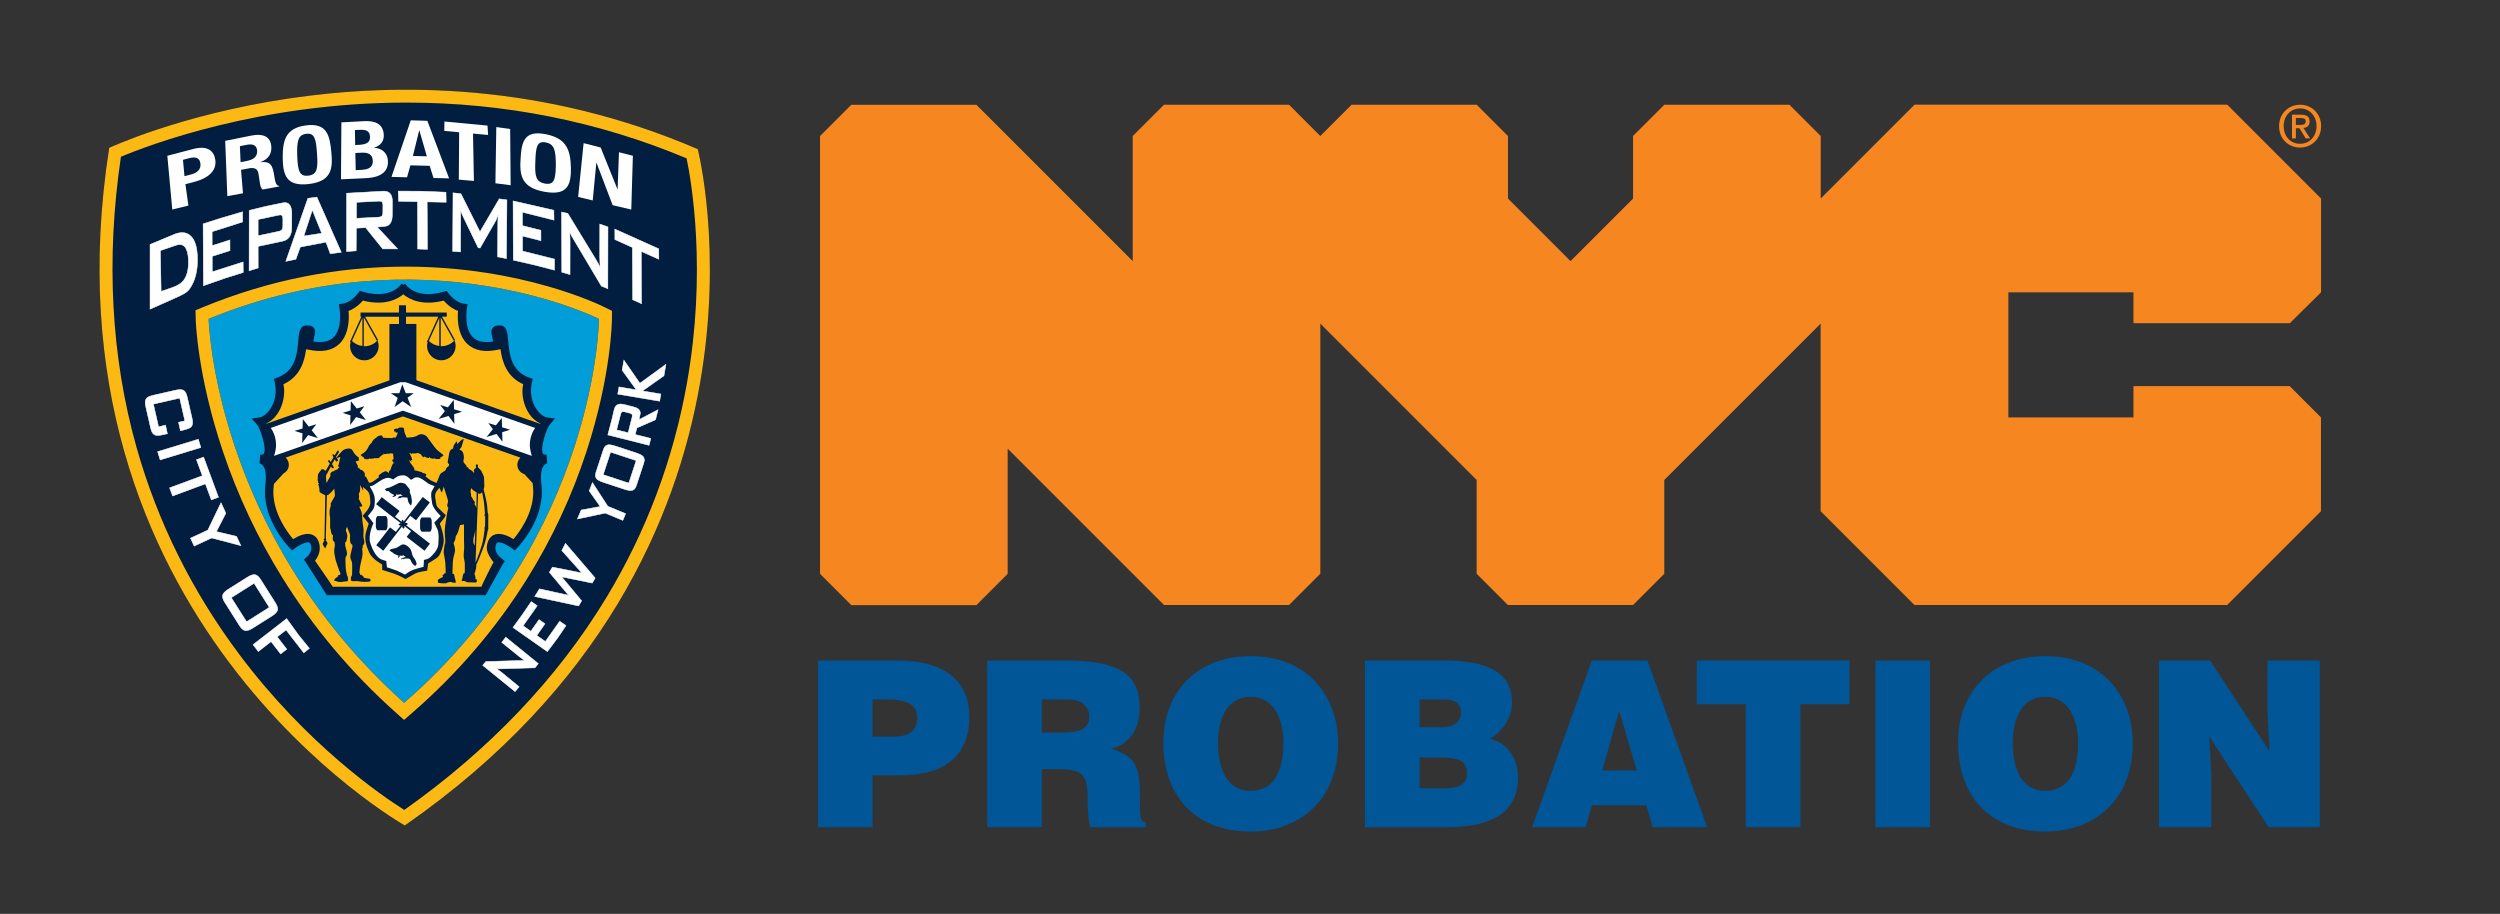<?xml version="1.0" encoding="utf-8"?>
<!-- Generator: Adobe Illustrator 28.0.0, SVG Export Plug-In . SVG Version: 6.00 Build 0)  -->
<svg version="1.1" id="Layer_1" xmlns="http://www.w3.org/2000/svg" xmlns:xlink="http://www.w3.org/1999/xlink" x="0px" y="0px"
	 viewBox="0 0 502 183.5" style="enable-background:new 0 0 502 183.5;" xml:space="preserve">
<rect x="0" y="0" width="502" height="183.5" fill="#333333" stroke="none"/>
<style type="text/css">
	.st0{fill:#011E41;}
	.st1{fill:#FDB913;}
	.st2{fill:#009DD9;}
	.st3{fill:#FFFFFF;}
	.st4{fill:#FFFFFF;stroke:#FFFFFF;stroke-width:0.102;stroke-miterlimit:10;}
	.st5{fill:#F68720;}
	.st6{fill:#005697;}
</style>
<g>
	<g>
		<path class="st0" d="M81.28,165.75c0,0-74.12-41.72-59.35-136.06c0,0,56.24-26.43,118.18,0.26
			C140.11,29.95,160.84,110.55,81.28,165.75z"/>
		<path class="st1" d="M140.11,29.95C78.17,3.25,21.93,29.69,21.93,29.69C7.16,124.02,81.28,165.75,81.28,165.75
			C160.84,110.55,140.11,29.95,140.11,29.95z M137.94,76.92c-2.73,15.36-8.18,29.86-16.2,43.1c-9.77,16.14-23.41,30.48-40.56,42.62
			c-4.55-2.87-19.58-13.13-33.17-31.29c-9.46-12.64-16.38-26.59-20.58-41.46c-5.13-18.18-6.19-37.83-3.15-58.41
			c5.4-2.27,27.83-10.88,57.32-10.88c19.65,0,38.57,3.77,56.27,11.2C138.85,36.52,141.95,54.39,137.94,76.92z"/>
	</g>
	<g>
		<path class="st2" d="M81.15,141.13c-38.23-34.21-39.26-77.1-39.26-77.1c43.28-17.75,78.39,0,78.39,0S120.02,107.31,81.15,141.13z"
			/>
		<path class="st1" d="M121.45,61.71c-0.66-0.33-16.43-8.17-40-8.17c-13.83,0-27.47,2.72-40.54,8.08l-1.65,0.68l0.04,1.78
			c0.01,0.45,0.33,11.29,5.43,26.48c2.99,8.9,7.01,17.46,11.96,25.44c6.18,9.98,13.83,19.08,22.74,27.04l1.7,1.52l1.73-1.5
			c9.06-7.88,16.8-16.93,23.01-26.9c4.97-7.97,8.97-16.55,11.89-25.48c4.99-15.26,5.11-26.2,5.12-26.66l0.01-1.6L121.45,61.71z
			 M81.15,141.13c-38.23-34.21-39.26-77.1-39.26-77.1c43.28-17.75,78.39,0,78.39,0S120.02,107.31,81.15,141.13z"/>
	</g>
	<polygon class="st1" points="107.64,88.65 109.4,84.67 106.19,82.25 105.23,78.62 105.35,76.93 102.93,74.51 101.12,70.53 
		100.52,68.47 97.62,70.05 94.11,68.35 92.54,64.85 92.54,61.59 89.04,59.54 85.78,60.14 81.92,58.57 81.13,58.11 81.13,57.72 
		80.8,57.92 80.46,57.72 80.46,58.11 79.68,58.57 75.82,60.14 72.55,59.54 69.05,61.59 69.05,64.85 67.48,68.35 63.98,70.05 
		61.08,68.47 60.47,70.53 58.66,74.51 56.25,76.93 56.36,78.62 55.4,82.25 52.2,84.67 53.95,88.65 53.23,92.03 54.92,94.33 
		53.71,97.58 55.52,104.95 58.66,109.18 61.93,107.98 63.49,109.54 62.17,112.32 65.96,118.6 80.8,118.49 96.8,118.6 99.84,112.64 
		98.1,109.54 99.67,107.98 102.93,109.18 106.07,104.95 107.88,97.58 106.67,94.33 108.37,92.03 	"/>
	<path class="st3" d="M108.33,85.66l-27.41-9.68v0l-0.01,0l0,0v0L53.5,85.66c0,0,2.66,2.56,0.64,6.78l26.78-9.4l26.78,9.4
		C105.67,88.22,108.33,85.66,108.33,85.66"/>
	<polygon class="st0" points="81.83,79.86 83.07,78.96 81.48,78.96 80.78,77.18 80.18,78.96 78.49,78.96 79.86,79.9 79.24,81.73 
		80.85,80.57 82.56,81.73 	"/>
	<polygon class="st0" points="71.51,83.75 73.49,84.36 72.24,82.79 73.16,81.56 71.64,82.03 70.45,80.54 70.4,82.41 68.79,82.91 
		70.37,83.4 70.32,85.34 	"/>
	<polygon class="st0" points="61.87,87.37 63.84,87.98 62.59,86.4 63.52,85.18 61.99,85.65 60.81,84.15 60.75,86.03 59.14,86.53 
		60.73,87.02 60.67,88.95 	"/>
	<polygon class="st0" points="91.19,83.16 92.78,82.67 91.17,82.18 91.12,80.3 89.93,81.79 88.4,81.32 89.33,82.55 88.08,84.12 
		90.05,83.52 91.24,85.1 	"/>
	<polygon class="st0" points="100.84,86.78 102.42,86.29 100.81,85.8 100.76,83.92 99.57,85.41 98.05,84.95 98.97,86.17 
		97.72,87.74 99.7,87.13 100.89,88.72 	"/>
	<path class="st0" d="M111.43,84.04l-1.54-0.22c-0.71-0.1-1.54-0.73-2.16-1.65c-1.02-1.49-1.36-3.44-0.93-5.35l0.17-0.74l-0.72-0.26
		c-3.68-1.32-3.98-4.81-4.2-7.36c-0.14-1.56-0.26-3.04-1.57-3.12c-0.5-0.03-1.13,0-1.53,0.48c-0.21,0.25-0.28,0.53-0.28,0.82
		c0,0.33,0.09,0.67,0.18,1.03c0,0,0.08,0.46,0.16,0.91c-1.75,0.26-3.12,0.03-3.99-0.8c-1.93-1.83-1.27-5.79-1.26-5.83l0.14-0.88
		l-0.89-0.12c-0.06-0.01-1.55-0.23-2.97-2.07l-0.35-0.47l-0.57,0.16c-5.7,1.66-7.71-1.47-7.79-1.6l-0.36,0.21l-0.36-0.21
		c-0.08,0.14-2.09,3.26-7.79,1.6l-0.57-0.16l-0.36,0.47c-1.41,1.85-2.9,2.06-2.96,2.07l-0.89,0.12l0.14,0.88
		c0,0.04,0.67,4-1.26,5.83c-0.87,0.83-2.24,1.05-3.99,0.8c0.08-0.45,0.16-0.91,0.16-0.91c0.09-0.36,0.19-0.71,0.19-1.03
		c0-0.29-0.08-0.57-0.28-0.82c-0.4-0.48-1.03-0.51-1.54-0.48c-1.31,0.08-1.44,1.56-1.57,3.12c-0.22,2.55-0.53,6.04-4.2,7.36
		L55,76.08l0.17,0.74c0.43,1.91,0.1,3.86-0.93,5.35c-0.62,0.91-1.45,1.54-2.16,1.65l-1.53,0.22l1.1,1.27
		c0.49,0.57,1.86,4.28,1.39,5.66c-0.08,0.23-0.16,0.25-0.23,0.26l-0.58,0.11l-0.1,1.72c1.04,0.24,1.47,1.81,1.16,4.22
		c-0.88,6.8,4.6,12.47,4.83,12.71l0.53,0.54l0.6-0.46c0.74-0.56,2.13-1.3,2.79-1.14c0.09,0.02,0.19,0.07,0.29,0.28
		c0.65,1.45-0.65,2.59-0.71,2.63l-0.6,0.52l0.45,0.64l4.15,6.52h15.41h0.2h16.29l3.41-6.2l0.45-0.64l-1.01-0.84
		c-0.05-0.04-1.36-1.18-0.71-2.63c0.1-0.22,0.2-0.26,0.29-0.28c0.65-0.17,2.05,0.58,2.79,1.14l0.61,0.46l0.53-0.54
		c0.23-0.24,5.71-5.91,4.83-12.71c-0.31-2.41,0.12-3.99,1.16-4.22l-0.1-1.72l-0.58-0.11c-0.06-0.01-0.15-0.03-0.23-0.26
		c-0.47-1.38,0.9-5.09,1.39-5.66L111.43,84.04z M103.1,108.26c-0.87-0.54-2.34-1.3-3.58-0.98c-0.65,0.17-1.14,0.59-1.44,1.24
		c-0.24,0.53-0.33,1.04-0.33,1.52c0,1.04,0.88,2.25,1.36,2.88c-0.4,0.55-2.44,4.79-2.45,4.9H81.22h-0.2H66.81
		c-0.01-0.11-3.15-4.67-3.55-5.22c0.49-0.62,0.95-1.51,0.95-2.56c0-0.49-0.1-1-0.33-1.52c-0.29-0.65-0.79-1.07-1.44-1.24
		c-1.24-0.32-2.71,0.44-3.58,0.98c-1.12-1.32-3.97-5.1-3.97-9.5c0-0.41,0.03-0.83,0.08-1.25c0.02-0.12,0.02-0.23,0.04-0.35l1.93-2.1
		c0.63-0.32,1.06-0.97,1.06-1.72c0-0.57-0.25-1.09-0.64-1.45c7.2-2.52,23.28-8.17,23.56-8.27c0.27,0.1,15.84,5.56,23.58,8.28
		c-0.38,0.36-0.62,0.87-0.62,1.43c0,0.89,0.6,1.63,1.41,1.87l1.65,1.8c0.02,0.16,0.03,0.32,0.06,0.5c0.05,0.42,0.08,0.84,0.08,1.25
		C107.08,103.16,104.22,106.95,103.1,108.26z M106.39,89.38c0,0.65,0.16,1.39,0.4,2.16c-1.99-0.7-25.88-9.08-25.88-9.08
		s-23.88,8.38-25.88,9.08c0.25-0.77,0.4-1.51,0.4-2.16c0-1.63-0.6-2.78-1.06-3.45c1.22-0.43,22.44-7.92,26.03-9.19h1.02
		c3.58,1.27,24.81,8.76,26.03,9.19C106.99,86.6,106.39,87.75,106.39,89.38z M108.48,85.12l-24.87-8.78v-11.3h-2.08v-1.46h6.48
		l-2.29,5.06l0.15,0.07c-0.06,0.25-0.12,0.5-0.12,0.77c0,1.58,1.29,2.87,2.87,2.87c1.58,0,2.87-1.29,2.87-2.87
		c0-0.4-0.08-0.79-0.23-1.13c-0.65,0.72-1.59,1.17-2.64,1.17c-0.04,0-0.07-0.01-0.12-0.01v-5.79c0.57,1.02,2.63,4.7,2.63,4.7
		l0.12-0.07l0.13-0.07l-2.63-4.69h0.96v-0.84h-8.18v-1.46h-1.42v1.46h-7.72v0.84h0.17l-2.29,5.06l0.14,0.07
		c-0.07,0.25-0.12,0.5-0.12,0.77c0,1.58,1.28,2.87,2.87,2.87c1.59,0,2.87-1.29,2.87-2.87c0-0.4-0.08-0.79-0.23-1.13
		c-0.66,0.72-1.59,1.17-2.64,1.17c-0.04,0-0.07-0.01-0.11-0.01v-5.79c0.57,1.02,2.63,4.7,2.63,4.7l0.13-0.07l0.12-0.07l-2.62-4.69
		h6.81v1.46h-1.93v11.32l-24.72,8.72c-0.01-0.01-0.01-0.03-0.02-0.04c0.81-0.4,1.59-0.99,2.21-1.9c0.93-1.35,1.41-2.99,1.41-4.69
		c0-0.44-0.08-0.88-0.15-1.32c3.34-1.53,4.22-4.55,4.54-7c0.14,0.01,0.31,0.03,0.31,0.03c2.78,0.63,4.92,0.25,6.37-1.13
		c1.59-1.51,1.9-3.86,1.9-5.51c0-0.44-0.03-0.79-0.06-1.1c0.73-0.25,1.8-0.84,2.89-2.08c4.25,1.08,6.8-0.18,8.11-1.26
		c1.31,1.08,3.86,2.34,8.11,1.26c1.09,1.23,2.17,1.82,2.89,2.08c-0.03,0.31-0.06,0.66-0.06,1.1c0,1.64,0.32,3.99,1.91,5.51
		c1.45,1.38,3.59,1.76,6.37,1.13c0,0,0.16-0.01,0.31-0.03c0.32,2.45,1.2,5.48,4.54,7c-0.07,0.44-0.15,0.88-0.15,1.32
		c0,1.7,0.49,3.34,1.41,4.69c0.62,0.91,1.41,1.5,2.21,1.9C108.51,85.07,108.5,85.1,108.48,85.12z M88.21,63.83v5.64
		c-0.82-0.09-1.54-0.46-2.1-1.01C86.51,67.58,87.75,64.84,88.21,63.83z M72.77,63.83v5.64c-0.82-0.09-1.54-0.46-2.1-1.01
		C71.07,67.58,72.31,64.84,72.77,63.83z"/>
	<path class="st3" d="M88.58,103.63L87.26,105c0,0,0.27,0.58,0.64,1.33c0.36,0.76,0.25,1.97,0.19,3.12
		c-0.07,1.16-1.31,2.34-1.74,2.7c-0.43,0.36-1.21,0.47-1.21,0.47s-0.04,1.41-0.08,1.42c-0.03,0.01-1.34,0.34-2.13,0.62
		c-0.78,0.28-1.64,0.97-1.64,0.97s-1.45-0.71-1.77-0.84c-0.33-0.14-1.94-0.64-1.94-0.64l-0.14-1.28l-0.95-0.32
		c-0.94-0.31-1.81-1.79-2.33-3.39c-0.52-1.59,0.64-4.04,0.64-4.04l-1.12-1.5c0,0,0.34-0.35,0.85-1.02c0.52-0.67,0.57-1.27,0.55-2.41
		c-0.01-1.14-1.05-2.61-1.05-2.61s0.31-0.06,0.58-0.14c0.27-0.08,0.65-0.42,1.18-0.73c0.53-0.32,0.77-0.56,1.54-0.81
		c0.78-0.24,1.5,0.27,1.5,0.27s0.56-0.46,0.97-0.66c0.4-0.2,1.26-0.19,1.26-0.19l0.39,0.14c0.39,0.13,1.02,0.8,1.02,0.8
		s0.43-0.21,0.62-0.36c0.19-0.14,0.37-0.17,0.82-0.14c0.45,0.02,1.54,0.82,1.91,1.13c0.37,0.32,1.5,0.65,1.5,0.65
		s-0.37,0.63-0.59,1.08c-0.22,0.44-0.09,1.3,0.07,2.41C86.97,102.15,88.58,103.63,88.58,103.63"/>
	<path class="st0" d="M98.04,106.07l0.01-2.42v-0.16c0-0.16,0-0.24-0.08-0.42c-0.09-0.17-0.07-0.92-0.17-1.69
		c-0.1-0.77-0.62-2.9-0.67-3.02c-0.04-0.11,0.1-0.46,0.12-0.63c0.02-0.17-0.04-1.25-0.04-1.44c0-0.19-0.03-0.53-0.03-0.53
		s-0.38-0.95-0.53-1.2c-0.16-0.24-0.41-0.45-0.56-0.59c-0.16-0.14-0.14-0.45-0.12-0.56c0.03-0.12-0.06-0.13-0.2-0.17
		c-0.15-0.05-0.1,0.04-0.2,0.15c-0.1,0.12,0.06,0.59,0.06,0.59l-0.25,0.09c0,0-0.2,0.22-0.24,0.42c-0.04,0.2,0.13,0.28,0.13,0.28
		l-0.16,0.16c0,0-0.03-0.07-0.21-0.27c-0.19-0.2-0.78-0.51-0.78-0.51s0.02-0.06-0.08-0.2c-0.1-0.14-0.35-0.21-0.35-0.21
		s0-0.07-0.02-0.19c-0.03-0.12-0.37-0.42-0.53-0.65c-0.18-0.23-0.03-0.55,0-0.91c0.03-0.37-0.05-0.81-0.19-1.16
		c-0.14-0.34-0.7-0.59-0.7-0.59s0.16-0.22,0.33-0.36c0.17-0.15,0.22-0.69,0.44-1.3c0.21-0.6-0.01-0.42-0.3-0.26
		c-0.29,0.16-0.89,0.88-0.89,0.88s-0.01-0.17-0.03-0.32c-0.02-0.14-0.11-0.26-0.11-0.26s-0.39,0.49-0.53,0.72
		c-0.15,0.23-0.17,0.72-0.17,0.72s-0.22,0.09-0.39,0.19c-0.18,0.1-0.18,0.27-0.29,0.43c-0.12,0.16-0.13,0.53-0.19,0.76
		c-0.06,0.23-0.14,0.98-0.22,1.26c-0.07,0.27,0.3,0.54,0.3,0.54s-0.06,0.14-0.1,0.31c-0.04,0.18-0.17,0.12-0.39,0.35
		c-0.22,0.23-0.19,0.42-0.2,0.48c-0.01,0.06-0.68,0.46-0.92,0.62c-0.24,0.16-0.46,0.75-0.52,0.98c-0.06,0.23-0.42,1-0.42,1
		s-0.57-0.23-0.99-0.43c-0.42-0.2-1.2-0.88-1.2-0.88s0.13-0.22,0.13-0.42c0-0.2-0.82-0.23-0.85-0.39c-0.03-0.15,0,0-0.61-0.2
		c-0.61-0.2-0.49-0.13-0.75-0.17c-0.26-0.04-0.16-0.22-0.18-0.33c-0.01-0.12-0.22-0.4-0.36-0.63c-0.14-0.23-0.52-0.64-0.56-0.77
		c-0.04-0.13-0.09-0.45-0.09-0.45s0.19,0.22,0.37,0.4c0.19,0.19,0-0.14-0.03-0.24c-0.03-0.1,0.1-0.06,0.19-0.07
		c0.09-0.02,0.03-0.23-0.1-0.58c-0.13-0.35-0.45-0.91-0.45-0.91s0.34,0.14,0.48,0.23c0.13,0.09,0.19-0.19,0.19-0.19
		s0.07,0.07,0.17,0.14c0.1,0.07,0.1-0.12,0.12-0.07c0.01,0.05,0.25,0.03,0.39,0.03c0.15,0,0.26-0.1,0.26-0.1s0.17,0.01,0.27,0.06
		c0.1,0.05,0.15,0.05,0.36,0.16c0.22,0.11,0.13,0.17,0.32,0.38c0.18,0.2,0.34,0.31,0.34,0.31l0.12-0.22c0,0,0.1,0.1,0.23,0.14
		c0.13,0.04,0.23,0.09,0.53,0.19c0.3,0.1,0.2-0.27,0.2-0.27s0.08,0.09,0.17,0.2c0.09,0.12,0.21,0.14,0.56,0.2
		c0.35,0.06,0.35-0.1,0.35-0.1s0.13,0.14,0.32,0.17c0.19,0.03,0.49,0.01,0.74-0.01c0.24-0.03,0.04-0.31,0.12-0.31
		c0.07,0,0.09-0.01,0.22-0.08c0.13-0.07,0.45-0.35,0.45-0.35s-0.81-0.71-1.14-0.92c-0.34-0.22-1.08-1.27-1.24-1.49
		C86.51,88.79,86,88,85.74,87.7c-0.26-0.3-0.62-0.46-1.05-0.51c-0.43-0.04-0.72,0.17-0.98,0.32c-0.26,0.14-0.56,0.22-0.82,0.27
		c-0.26,0.06-1.23,0.1-1.23,0.1s-0.3-0.77-0.39-0.95c-0.09-0.19-0.09-0.55-0.16-0.86c-0.07-0.32-0.52-0.22-0.82-0.22
		c-0.3,0-0.4,0.22-0.4,0.22s-0.39-0.02-0.59,0.04c-0.2,0.06-0.16,0.15-0.16,0.15s-0.03,0.53,0,0.43c0.03-0.1,0.26-0.07,0.26-0.07
		s-0.04,0.1,0.03,0.2c0.07,0.1,0.49,0.03,0.49,0.03l-0.44,1.01c0,0-0.3-0.02-0.47,0c-0.17,0.01-0.23,0.12-0.23,0.12
		s-0.32-0.03-0.48-0.03c-0.16,0-0.82-0.03-1.02-0.03c-0.2,0-0.35-0.04-0.35-0.04s-0.09-0.19-0.2-0.35
		c-0.11-0.16-0.16-0.12-0.55-0.04c-0.39,0.07-0.5,0.29-0.5,0.29s-0.27,0.17-0.45,0.32c-0.17,0.14-0.2,0.19-0.2,0.19
		s-0.13,0.17-0.25,0.3c-0.12,0.13-0.07,0.2-0.07,0.2s-0.22,0.31-0.42,0.45c-0.2,0.13-0.39,0.85-0.82,1.31
		c-0.43,0.46-0.95,0.69-1.03,0.73c-0.07,0.04,0.14,0.29,0.29,0.38c0.15,0.09,0.26,0.14,0.26,0.14l0.23,0.38c0,0,0.48,0.04,0.64,0.04
		c0.16,0,0.36-0.23,0.36-0.23l0.06,0.14c0,0,0.28-0.03,0.63-0.06c0.36-0.03,0.33-0.12,0.33-0.12s0.1,0.09,0.19,0.07
		c0.09-0.02,0.33-0.03,0.56-0.03c0.23,0,0.25-0.26,0.25-0.26l0.2-0.1c0.2-0.1,0.27-0.29,0.27-0.29s0.16-0.04,0.25-0.03
		c0.09,0.01,0.04-0.26,0.04-0.26s0.09,0.03,0.16,0.1c0.07,0.07,0.13,0.03,0.36,0.01c0.23-0.01,0.22-0.09,0.22-0.09
		s0.25,0.06,0.42,0.04c0.17-0.01,0.32-0.12,0.32-0.12s0.13,0.09,0.3,0.1c0.17,0.01,0.16-0.03,0.16-0.03s0.04,0.26,0.03,0.47
		c-0.01,0.22,0.09,0.64,0.09,0.64s-0.17,0.07-0.26,0.14c-0.08,0.07,0.04,0.18,0.04,0.33c0,0.16,0.38,0.35,0.38,0.35
		s-0.07,0.01-0.17,0.01c-0.1,0-0.13,0.07-0.17,0.13c-0.04,0.06-0.27,0.51-0.32,0.72c-0.04,0.22-0.19,0.59-0.19,0.59l-0.15,0.05
		c-0.14,0.06-0.13,0.51-0.13,0.51s-0.25-0.23-0.48-0.34c-0.23-0.12-0.36,0.05-0.56,0.1c-0.2,0.04-0.89,0.59-1,0.7
		c-0.1,0.1,0.07,0.34,0.07,0.34s-0.99,0.77-1.33,0.95c-0.33,0.19-0.69,0.19-0.69,0.19s-0.39-0.76-0.52-1.05
		c-0.13-0.29-0.32-0.2-0.32-0.2l-0.01-0.65c0,0-0.1-0.24-0.41-0.52c-0.3-0.29-0.3-0.02-0.43-0.2c-0.13-0.18-0.61-0.51-0.61-0.51
		s0.12-0.12,0.03-0.31c-0.09-0.19-0.42-0.83-0.42-0.83l0.69-0.22l-0.07-0.61c0,0-0.43-0.26-0.71-0.58c-0.28-0.32-0.4-0.68-0.66-0.98
		c-0.26-0.3-0.88-0.26-1.36-0.09c-0.47,0.17-0.81,0.58-0.97,0.78c-0.16,0.2-0.78,0.93-0.78,0.93l-0.11-0.13c0,0,0.5-0.75,0.56-0.87
		c0.06-0.12,0.06-0.29-0.01-0.39c-0.07-0.1-0.26,0.04-0.26,0.04l-0.53,0.88c0,0-0.12-0.14-0.16-0.16c-0.04-0.01-0.1-0.07-0.2-0.06
		c-0.1,0.02-0.07,0.23-0.07,0.23l0.2,0.38l-0.56,0.94c0,0-0.17-0.27-0.23-0.33c-0.06-0.06-0.14-0.04-0.24,0
		c-0.1,0.04-0.04,0.23-0.04,0.23l0.32,0.45l-0.85,1.47c0,0-0.03-0.1-0.1-0.16c-0.07-0.06-0.14,0.05-0.14,0.05s0.01-0.05,0-0.1
		c-0.01-0.04-0.09-0.13-0.35-0.16c-0.26-0.02-0.27,0.12-0.27,0.12s-0.43,0.56-0.58,0.76c-0.14,0.2-0.13,1.14-0.14,1.34
		c-0.02,0.2,0.14,0.17,0.14,0.17s-0.1,0.14-0.09,0.27c0.01,0.13,0.2,0.14,0.2,0.14s-0.02,0.12-0.1,0.22
		c-0.09,0.1,0.03,0.22,0.09,0.4c0.06,0.19,0.16,0.94,0.13,1.07c-0.03,0.13,0.23,0.26,0.39,0.36c0.16,0.1,0.76,0.4,0.76,0.4
		l-0.16,8.64c0,0-0.04,0.09-0.13,0.19c-0.09,0.1,0.13,0.26,0.13,0.26s-0.32,0.41-0.34,0.64c-0.03,0.24,0.48,0.94,0.48,0.94
		s0.3-0.68,0.43-0.92c0.13-0.25-0.19-0.52-0.29-0.68c-0.1-0.16,0,0,0.06-0.13c0.06-0.13-0.07-0.26-0.07-0.26l0.22-8.71h0.13
		c0.13,0,0.29-0.2,0.53-0.4c0.25-0.2,0.82-0.91,0.82-0.91s0.14,1.14,0.13,1.36c-0.01,0.21-0.11,0.31-0.23,0.53
		c-0.12,0.22-0.62,1.02-0.68,1.2c-0.06,0.17,0.14,0.09,0.14,0.09s-0.21,0.76-0.27,0.98c-0.06,0.22-0.04,1.23,0.03,1.41
		c0.07,0.18,0.04,0.82,0.05,1.18c0.01,0.36-0.03,1.05,0.03,1.22c0.06,0.17,0.2,0.77,0.21,0.98c0.02,0.21,0.33,0.44,0.33,0.44
		s-0.05,0.32-0.05,0.54c0.01,0.21,0.01,0.34,0.09,0.51c0.08,0.17,0.32,0.33,0.32,0.33l-0.04,0.43l0.09,0.06c0,0-0.09,0.51-0.16,0.96
		c-0.07,0.46,0.18,1.72,0.28,2.1c0.11,0.37,0.72,2.22,0.91,2.57c0.19,0.35-0.13,0.45-0.13,0.45l-0.26,0.01c0,0,0.02,0.29-0.1,0.33
		c-0.12,0.04-0.47,0.35-0.56,0.42c-0.09,0.07-0.04,0.12-0.09,0.14c-0.05,0.01-0.08,0.2-0.08,0.2s0.56,0.2,0.88,0.28
		c0.32,0.07,0.97-0.02,1.19-0.05c0.22-0.03,0.65-0.07,0.72-0.1c0.07-0.03-0.04-0.18-0.04-0.18s-0.03-0.03,0.04-0.15
		c0.07-0.12-0.04-0.28-0.05-0.5c-0.01-0.22-0.11-0.25-0.15-0.32c-0.04-0.07,0.01-0.2-0.14-0.66c-0.15-0.46-0.17-2.31-0.17-2.66
		c0-0.36,0.14-0.47,0.29-0.78c0.15-0.3-0.24-1.53-0.29-1.7c-0.06-0.18-0.04-0.26-0.04-0.35c0.01-0.1-0.02-0.39-0.02-0.39
		s0.04-0.14,0.1-0.18c0.06-0.04,0.15-0.15,0.15-0.15s0.08-0.3,0.17-0.82c0.09-0.53-0.17-1.03-0.25-1.25
		c-0.08-0.22,0.2-0.84,0.2-0.84s0.18,0.57,0.45,1.13c0.27,0.55,0.16,1,0.15,1.14c-0.01,0.15,0.01,0.86,0.17,1.09
		c0.15,0.23,0.32,0.27,0.32,0.27s-0.01,0.12-0.03,0.19c-0.02,0.06,0.07,0.09,0.07,0.09s-0.39,1.46-0.46,1.91
		c-0.06,0.46,0.15,0.85,0.3,1.23c0.15,0.37,0.05,2.75,0.05,2.75l-0.09,0.02c0,0-0.06,0.19-0.13,0.38c-0.07,0.2,0.03,0.65,0.03,0.65
		l0.2,0.07c0.2,0.07,1.04-0.03,1.32,0.04c0.27,0.07,0.87,0.12,1.2,0.12c0.32-0.01,0.76-0.03,0.99-0.07
		c0.23-0.05,0.14-0.18,0.14-0.18c0.16-0.01,0.06-0.12-0.01-0.3c-0.07-0.17-0.36-0.07-0.87-0.19c-0.5-0.12-0.49-0.12-0.49-0.12
		l0.1-0.07l-0.48-0.48l-0.22,0.03c0,0-0.2-0.42-0.22-0.49c-0.01-0.07,0.07-0.39,0.1-0.88c0.03-0.49,0.33-1.6,0.48-2.31
		c0.14-0.71-0.03-1.63-0.03-1.63l0.13-0.13c0,0-0.06-0.2-0.03-0.34c0.03-0.15,0.16-0.26,0.28-0.45c0.12-0.19,0.04-0.81-0.06-1.13
		c-0.1-0.32-0.06-0.66-0.03-1.27c0.03-0.61-0.06-1.11-0.12-1.39c-0.06-0.27-0.1-0.86-0.13-1.11c-0.03-0.24-0.1-1.08-0.1-1.28
		c0-0.2-0.5-1.29-0.5-1.29s0.1-0.05,0.37-0.05c0.27,0,0.22-0.11,0.2-0.22c-0.01-0.12-0.22-0.38-0.39-0.71
		c-0.17-0.34-0.36-0.78-0.36-0.78h0.13c0,0,0.01-0.16,0-0.42c-0.02-0.26-0.06-0.45-0.06-0.45s0.1-0.1,0.2-0.39
		c0.1-0.29,0.09-1.36,0.09-1.36l0.58,1.17v-0.75c0,0,0.13,0.12,0.75,0.65c0.62,0.53,0.65,1.3,0.7,2.44
		c0.06,1.14-1.57,2.67-1.57,2.67l1.25,1.59c0,0-0.19,0.4-0.55,1.7c-0.36,1.3-0.04,2.57,0.62,4.05c0.66,1.48,2.62,2.42,2.62,2.42
		l0.02,1.13c0,0,1.15,0.33,2.21,0.68c1.05,0.34,2.47,1.14,2.47,1.14s1.14-0.68,1.89-1.08c0.75-0.4,2.45-0.59,2.45-0.59l0.2-1.46
		c0,0,1.02-0.62,1.73-1.1s1.13-1.85,1.36-2.98c0.23-1.14-0.55-3.43-0.65-3.64c-0.1-0.2-0.05-0.35-0.05-0.35s0.85-1.01,1.05-1.4
		c0.2-0.39-0.14-0.44-0.14-0.44s-0.98-0.93-1.34-1.31c-0.36-0.38-0.31-0.69-0.54-1.95c-0.23-1.25,0.9-1.99,0.9-1.99
		s0.33,1.03,0.44,0.85c0.12-0.17,0.35-1.13,0.35-1.13s0.3,0.89,0.4,1.26c0.1,0.36,0.39,1.12,0.45,1.53c0.06,0.4-0.07,0.64-0.13,0.91
		c-0.06,0.27,0.22,0.59,0.22,0.59s-0.17,0.68-0.23,0.98c-0.06,0.3-0.34,2.18-0.4,2.54c-0.06,0.36-0.12,1.34-0.07,1.73
		c0.04,0.39,0.1,1.21,0.09,1.43c-0.01,0.22,0,0.49-0.1,0.62c-0.1,0.13-0.06,0.36-0.09,0.51c-0.02,0.14-0.14,0.76-0.13,1.15
		c0.02,0.39,0.1,0.55,0.12,0.69c0.01,0.14,0.16,0.82,0.19,1.23c0.03,0.4,0.14,2.12,0.06,2.23c-0.09,0.12-0.16,0-0.16,0
		s-0.44,0.48-0.48,0.48c-0.04,0,0.16,0.14,0.16,0.14s-0.02,0.1-0.16,0.19c-0.13,0.09-0.55,0.26-0.77,0.41
		c-0.22,0.14-0.1,0.27-0.11,0.56c-0.01,0.29,0,0.08,0.21,0.16c0.21,0.07,0.59,0.09,0.98,0.1c0.39,0.02,0.45-0.01,0.62-0.11
		c0.17-0.1,0.68-0.22,0.82-0.16c0.14,0.06,0.37,0.13,0.66,0.16c0.29,0.03,0.26-0.04,0.28-0.2c0.01-0.16-0.09-0.48-0.16-0.69
		c-0.07-0.22-0.2-0.88-0.2-0.88l-0.3-0.04c0,0,0.02-1.63,0.08-2.38c0.06-0.75,0.19-1.25,0.39-1.95c0.2-0.69-0.26-1.82-0.26-1.82
		s0.2-0.35,0.29-0.58c0.08-0.23,0.13-0.4,0.12-0.58c-0.02-0.17,0.14-0.39,0.33-0.69c0.19-0.3,0.56-1.77,0.56-1.77
		s0.17-0.03,0.32-0.06c0.14-0.03,0.48-0.09,0.48-0.09s0.01,1.56,0.01,1.87c0,0.32,0,1.04-0.01,1.33c-0.01,0.29,0.07,1.24,0.03,1.64
		c-0.04,0.4-0.14,1.53-0.04,1.95c0.1,0.42,0.22,1.01,0.18,1.34c-0.03,0.33,0.03,1.43-0.01,1.57c-0.04,0.14-0.14,0.12-0.22,0.14
		c-0.07,0.03-0.25,0.75-0.25,0.75l0.07,0.07c0,0-0.1,0.14-0.19,0.5c-0.09,0.36,0.06,0.25,0.1,0.22c0.05-0.03,0.38-0.04,0.55,0.03
		c0.18,0.07,0.39,0.22,0.39,0.22s1.11,0,1.6,0.04c0.49,0.04,0.4-0.39,0.37-0.53c-0.03-0.14-0.37-0.23-0.37-0.23s0.1-0.06,0.13-0.12
		c0.03-0.05-0.2-0.8-0.23-0.92c-0.03-0.12,0.1-0.19,0.16-0.3c0.05-0.12-0.05-0.16,0.03-0.32c0.07-0.16,0.04-0.17,0.11-0.32
		c0.07-0.14-0.02-0.26,0.07-0.5c0.1-0.25-0.12-0.15-0.02-0.33c0.1-0.19,0.23-0.42,0.42-0.87c0.19-0.45,1.04-2.58,1.33-3.52
		c0.29-0.94,0.62-2.71,0.62-2.71l0.07-0.03C98.13,106.3,98.04,106.07,98.04,106.07 M68.22,92.32c-0.05,0.23-0.16,0.76-0.19,0.91
		c-0.03,0.16-0.2,0.37-0.2,0.37s0.08,0.06,0.2,0.11c0.13,0.05,0.16,0.1,0.09,0.14c-0.06,0.03-0.16,0.12-0.26,0.23
		c-0.1,0.11,0.01,0.13,0.01,0.13s-0.13,0.02-0.28,0.1c-0.15,0.08-0.21,0.09-0.36,0.13c-0.15,0.05-0.12,0.2-0.12,0.2l-0.13-0.02
		c-0.13-0.02-0.07-0.02-0.2,0.06c-0.13,0.09-0.16,0.06-0.32,0.22c-0.17,0.17-0.13,0.47-0.11,0.62c0,0.15-0.29,0.5-0.34,0.67
		c-0.05,0.17-0.45,0.79-0.45,0.79s-0.07-0.75-0.09-0.92c-0.02-0.18,0.02-0.61,0.02-0.61l0.96-1.78c0,0,0.12,0.18,0.18,0.27
		c0.06,0.1,0.17,0.12,0.33,0.04c0.16-0.08-0.02-0.33-0.02-0.33l-0.27-0.46l0.53-0.94c0,0,0.21,0.26,0.28,0.37
		c0.08,0.11,0.25,0.03,0.35-0.08c0.09-0.11-0.03-0.31-0.03-0.31l-0.16-0.24l0.71-0.23C68.34,91.78,68.26,92.1,68.22,92.32
		 M88.5,103.59l-1.29,1.35c0,0,0.27,0.57,0.62,1.31c0.35,0.74,0.25,1.94,0.19,3.07c-0.07,1.14-1.29,2.29-1.71,2.65
		c-0.42,0.35-1.19,0.46-1.19,0.46s-0.04,1.38-0.07,1.39c-0.03,0.01-1.32,0.33-2.1,0.61c-0.77,0.27-1.61,0.95-1.61,0.95
		s-1.42-0.7-1.74-0.83c-0.32-0.13-1.9-0.63-1.9-0.63l-0.14-1.26l-0.93-0.31c-0.93-0.31-1.78-1.75-2.28-3.32
		c-0.51-1.57,0.63-3.97,0.63-3.97l-1.1-1.47c0,0,0.33-0.34,0.84-1.01c0.51-0.66,0.55-1.24,0.54-2.36c-0.01-1.12-1.03-2.56-1.03-2.56
		s0.31-0.06,0.57-0.13c0.27-0.08,0.64-0.41,1.16-0.72c0.52-0.31,0.75-0.55,1.51-0.79c0.76-0.24,1.48,0.26,1.48,0.26
		s0.55-0.45,0.95-0.65c0.4-0.2,1.24-0.19,1.24-0.19l0.39,0.13c0.38,0.13,1,0.78,1,0.78s0.42-0.21,0.6-0.35
		c0.19-0.14,0.36-0.16,0.8-0.14c0.45,0.02,1.52,0.8,1.88,1.11c0.37,0.31,1.48,0.64,1.48,0.64s-0.36,0.62-0.59,1.06
		c-0.22,0.44-0.09,1.28,0.07,2.37C86.91,102.14,88.5,103.59,88.5,103.59 M95.31,109.61c0,0-0.11-0.32-0.21-0.49
		c-0.09-0.17-0.02-0.32-0.05-0.53c-0.03-0.21,0.03-0.67,0.13-0.91c0.09-0.23,0.26-1.27,0.26-1.27L95.31,109.61z M95.27,101.23
		c0,0,0.03-0.17,0.09-0.29c0.06-0.12-0.11-0.26-0.22-0.4c-0.11-0.14-0.2-0.37-0.3-0.52c-0.1-0.14-0.11-0.27-0.23-0.35
		c-0.12-0.08-0.01-0.11,0.01-0.23c0.02-0.12-0.09-0.41-0.13-0.6C94.44,98.65,94.62,98,94.62,98s0.3,0.44,0.71,0.66
		c0.41,0.22,0.38,0.21,0.38,0.21l-0.04,3.16C95.64,101.71,95.27,101.23,95.27,101.23 M97.39,105.68c-0.03,0.04-0.04,0.16-0.11,0.32
		c-0.06,0.15,0.05,0.15,0.05,0.15s0.01,0.08-0.26,1.91c-0.26,1.83-1.59,4.93-1.59,4.93l0.53-13.96c0,0,0.06,0.07,0.22,0.11
		c0.16,0.04,0.09,0.03,0.23-0.03c0.13-0.07,0.36-0.23,0.36-0.23s0.21,1.08,0.32,1.72c0.11,0.64,0.24,2.58,0.24,2.58
		s0.02,0.03-0.06,0.06c-0.08,0.03,0.01,0.13,0,0.31c-0.01,0.18,0.1,0.17,0.1,0.17S97.42,105.63,97.39,105.68"/>
	<path class="st0" d="M80.67,112.04c0.03-0.05,0.11-0.01,0.21-0.02c0.1-0.01,0.19-0.05,0.27-0.1c0.08-0.04,0.39-0.07,0.39-0.07
		s-0.15-0.08-0.28-0.14c-0.12-0.07-0.21-0.2-0.21-0.2s-0.27,0.09-0.46,0.09c-0.19,0-0.31-0.06-0.31-0.06l-0.03,0.06
		c-0.03,0.05,0.03,0.12,0.03,0.12s-0.05,0.04-0.09,0.06c-0.05,0.02-0.1,0.13-0.18,0.23c-0.08,0.1-0.07-0.01-0.11-0.11
		c-0.05-0.1,0.04-0.12,0.1-0.16c0.06-0.04-0.01-0.16-0.03-0.2c-0.02-0.05-0.11-0.08-0.18-0.07c-0.07,0.01-0.09,0.01-0.16-0.03
		c-0.08-0.04-0.11-0.08-0.2-0.12c-0.09-0.05-0.26-0.1-0.38-0.18c-0.12-0.07-0.21-0.22-0.26-0.24c-0.04-0.02-0.19-0.05-0.24-0.12
		c-0.05-0.06-0.09-0.1-0.09-0.1s-0.14-0.02-0.21-0.13c-0.07-0.1,0.06-0.17,0.14-0.2c0.09-0.05,0.3-0.15,0.45-0.16
		c0.15-0.01,0.46-0.12,0.65-0.15c0.19-0.03,0.35-0.17,1.04-0.6c0.69-0.43,1.47,0.34,1.71,0.59c0.24,0.26,0.43,0.77,0.48,1.13
		c0.05,0.35,0.33,0.82,0.49,0.99c0.15,0.18,0.35,0.65,0.42,0.87c0.06,0.22-0.05,0.45-0.19,0.57c-0.13,0.13-0.48-0.26-0.64-0.45
		c-0.16-0.18-0.37-0.74-0.37-0.74s-0.08-0.03-0.15-0.11c-0.08-0.08-0.11-0.14-0.14-0.13c-0.03,0.01-0.77,0-0.86-0.01
		c-0.09-0.01-0.06,0.07-0.13,0.14c-0.08,0.08-0.12-0.07-0.17-0.11c-0.06-0.04-0.07,0.01-0.14,0.01c-0.08,0-0.09,0.08-0.22,0.13
		c-0.13,0.06-0.02-0.12-0.02-0.12S80.64,112.09,80.67,112.04"/>
	<path class="st0" d="M80.49,99.6c0.08,0,0.38-0.05,0.38-0.05s-0.15-0.03-0.25-0.14c-0.09-0.11-0.18-0.18-0.18-0.18
		s-0.22,0.07-0.37,0.09c-0.15,0.02-0.55-0.03-0.55-0.03s0,0.15,0.02,0.23c0.01,0.08-0.06,0.07-0.17,0.1
		c-0.11,0.02-0.12,0.07-0.2,0.14c-0.08,0.07-0.08,0.02-0.14,0.02c-0.06,0-0.12,0-0.24-0.05c-0.12-0.06,0.13-0.1,0.17-0.11
		c0.04-0.01,0.1-0.12,0.14-0.17c0.04-0.06-0.11-0.16-0.11-0.16s-0.12,0-0.26-0.11c-0.14-0.11-0.22-0.07-0.39-0.26
		c-0.18-0.19-0.33-0.3-0.33-0.3h-0.22c-0.06,0-0.24-0.02-0.31-0.09c-0.07-0.07-0.04-0.14-0.04-0.14s-0.07-0.07-0.15-0.11
		c-0.08-0.04,0.22-0.16,0.33-0.23c0.11-0.07,0.3-0.13,0.42-0.11c0.12,0.01,0.36-0.15,0.75-0.31c0.39-0.16,0.86-0.46,1.24-0.61
		c0.38-0.15,0.76-0.05,1.09,0.03c0.33,0.08,0.42,0.34,0.84,0.82c0.42,0.48,0.35,0.52,0.33,0.72c-0.03,0.2,0.02,0.42,0.19,0.8
		c0.16,0.38,0.12,0.61,0.2,0.94c0.08,0.33-0.03,0.86-0.09,1.06c-0.07,0.2-0.22-0.03-0.38-0.22c-0.16-0.19-0.3-0.55-0.3-0.7
		c0-0.15-0.13-0.57-0.13-0.57s-0.36,0.01-0.59-0.02c-0.23-0.04-0.41-0.03-0.56,0c-0.15,0.02-0.07,0.02-0.15,0.11
		c-0.08,0.08-0.23,0.01-0.37,0.04c-0.14,0.03-0.15,0.11-0.27,0.08c-0.12-0.03,0.11-0.16,0.11-0.16s0.09-0.13,0.11-0.22
		c0.02-0.09,0.18-0.08,0.18-0.08S80.41,99.6,80.49,99.6"/>
	<path class="st0" d="M81.23,105.87c0.01,0.12-0.19,0.28-0.19,0.28s-0.04-0.01-0.12-0.07c-0.07-0.06-0.11-0.13-0.16-0.33
		c-0.05-0.19-0.04-0.25-0.04-0.25s-0.31,0.07-0.44,0.02c-0.13-0.04-0.26-0.21-0.26-0.21s0.22-0.18,0.33-0.24
		c0.11-0.05,0.32-0.01,0.32-0.01s-0.05-0.32-0.05-0.41c0.01-0.1,0.2-0.31,0.2-0.31s0.1,0.11,0.21,0.24
		c0.11,0.13,0.05,0.41,0.05,0.41s0.28-0.04,0.42-0.03c0.14,0,0.43,0.26,0.43,0.26s-0.21,0.16-0.35,0.25
		c-0.15,0.09-0.37,0.03-0.37,0.03S81.22,105.76,81.23,105.87"/>
	<path class="st0" d="M77.81,104.4c0-0.3-0.11-0.56-0.3-0.77h-1.74c-0.18,0.21-0.3,0.48-0.3,0.77v1.3c0,0.3,0.11,0.57,0.3,0.78h1.74
		c0.18-0.21,0.3-0.47,0.3-0.78V104.4z"/>
	<path class="st0" d="M86.69,104.68c0-0.29-0.11-0.56-0.3-0.77h-1.74c-0.18,0.21-0.3,0.48-0.3,0.77v1.3c0,0.3,0.12,0.57,0.3,0.78
		h1.74c0.18-0.21,0.3-0.48,0.3-0.78V104.68z"/>
	<polygon class="st0" points="79.33,103.76 80.23,102.6 76.64,99.83 75.75,100.99 75.73,100.97 75.52,101.23 82.54,106.66 
		81.65,107.81 85.24,110.59 86.13,109.43 86.34,109.17 	"/>
	<polygon class="st0" points="79.48,106.79 78.32,105.9 75.55,109.48 76.71,110.38 76.69,110.4 76.95,110.6 82.38,103.58 
		83.54,104.47 86.31,100.89 85.15,100 84.89,99.79 	"/>
	<g>
		<path class="st4" d="M39.65,51.87c0.05,2.5-0.47,4.54-1.56,6.1c-0.62,0.88-1.59,1.26-3.12,1.96l-4.84,2.15V49.09l5.11-2.13
			c1.3-0.45,2.32-0.29,3.08,0.46C39.17,48.23,39.61,49.72,39.65,51.87z M37.84,52.44c-0.05-2.69-0.9-3.75-2.54-3.18l-3.1,1.06
			l0.15,8.19l2.25-0.77c1.07-0.37,1.84-0.86,2.31-1.5C37.56,55.37,37.87,54.11,37.84,52.44z"/>
		<path class="st4" d="M48.84,54.71l-3.64,1.14l-4.35,1.52l-0.06-12.42l3.62-1.16l4.3-1.26l0,2.04l-6.12,1.95l0.01,2.8l3.57-1.14
			l0.01,2.14l-3.57,1.14l0.01,3.12l6.2-1.98L48.84,54.71z"/>
		<path class="st4" d="M58.58,45.64c0,1.59-0.6,2.51-1.78,2.77l-4.97,1.06l0.01,4.34l-1.82,0.56l0.02-12.12l3.32-0.81l3.45-0.71
			c1.19-0.25,1.78,0.58,1.78,2.17L58.58,45.64z M56.8,45.3l0-1.31c0-0.41-0.08-0.67-0.23-0.76c-0.11-0.09-0.31-0.1-0.6-0.04
			l-4.14,0.88l0,3.27l4.14-0.88c0.29-0.06,0.49-0.16,0.6-0.29C56.73,46,56.8,45.71,56.8,45.3z"/>
		<path class="st4" d="M68.53,50.66l-2.21,0.29l-0.86-2.33L60.3,49.6l-0.89,2.46l-2.02,0.42l4.43-12.65l1.81-0.25L68.53,50.66z
			 M64.6,46.84l-1.88-4.67l-1.71,5.22L64.6,46.84z"/>
		<path class="st4" d="M79.83,49.97l-2.98,0l-3.43-4.26l-1.87,0.1l-0.03,4.55l-1.93,0.15L69.6,38.8l7.29-0.41
			c1.27-0.07,1.91,0.61,1.9,2.1l-0.02,2.71c-0.01,1.12-0.34,1.83-1,2.13c-0.25,0.12-0.93,0.21-2.03,0.26L79.83,49.97z M76.88,42.65
			l0.01-1.39c0-0.39-0.08-0.64-0.24-0.75c-0.12-0.1-0.33-0.14-0.64-0.12l-4.42,0.23l-0.02,3.22l4.42-0.23
			c0.31-0.02,0.52-0.08,0.64-0.19C76.79,43.29,76.88,43.04,76.88,42.65z"/>
		<path class="st4" d="M89.59,40.61l-3.82-0.08l0.06,9.53L83.87,50l-0.03-9.51l-3.8-0.08l-0.08-2.04l4.91,0.03l4.68,0.2L89.59,40.61
			z"/>
		<path class="st4" d="M101.69,51.92l-1.78-0.35l0.06-7.22c0-0.26,0.03-0.66,0.07-1.2c-0.1,0.28-0.26,0.67-0.49,1.17l-3.15,5.48
			l-0.38-0.05l-3.06-6.33c-0.22-0.46-0.38-0.88-0.49-1.28c0.03,0.48,0.04,0.87,0.04,1.17l-0.04,7.27l-1.57-0.1l0.07-11.76l1.58,0.18
			l3.83,7.65l3.87-6.62l1.54,0.21L101.69,51.92z"/>
		<path class="st4" d="M111.34,54.25l-4.09-1.06l-4.18-0.95l-0.04-11.89l8.18,1.87l0.03,1.98l-6.34-1.59l0.01,2.71l3.7,0.93
			l0.01,2.08l-3.7-0.93l0.01,3.02l6.41,1.61L111.34,54.25z"/>
		<path class="st4" d="M122.05,57.97l-1.29-0.52l-5.71-9.61c-0.24-0.41-0.46-0.82-0.65-1.24c0.05,0.82,0.07,1.46,0.07,1.93
			l-0.01,6.6l-1.65-0.47l-0.05-12.08l1.25,0.27l5.59,9.17c0.4,0.67,0.69,1.22,0.9,1.66c-0.05-1.17-0.07-1.89-0.07-2.17l0.01-6.52
			l1.64,0.58L122.05,57.97z"/>
		<path class="st4" d="M132.29,52.06l-3.53-1.58l0.06,10.5l-1.78-0.8l-0.06-10.5l-3.51-1.58l-0.01-2.09l8.82,3.96L132.29,52.06z"/>
	</g>
	<path class="st4" d="M32.63,87.31c-0.77,0.18-1.33,0.17-1.65-0.03c-0.33-0.2-0.57-0.64-0.73-1.33l-0.99-4.34
		c-0.16-0.69-0.13-1.19,0.08-1.51c0.21-0.32,0.7-0.57,1.48-0.74l4.39-1c0.77-0.18,1.33-0.17,1.65,0.03c0.33,0.2,0.57,0.64,0.73,1.33
		l0.99,4.34c0.2,0.86,0.09,1.45-0.33,1.77c-0.24,0.19-0.91,0.42-2.02,0.67l-0.38-1.71l1.27-0.28l-1.04-4.57l-5.28,1.2l1.04,4.57
		l1.4-0.35l0.37,1.73L32.63,87.31z"/>
	<path class="st4" d="M32.16,92.35l-0.51-1.66l8.17-2.49l0.51,1.66L32.16,92.35z"/>
	<path class="st4" d="M42.44,100.38l-1.2-3.23l-6.58,2.44l-0.6-1.63l6.58-2.44l-1.19-3.21l1.43-0.53l2.99,8.07L42.44,100.38z"/>
	<path class="st4" d="M48.36,109.56l-5.86-1.54l-3.51,1.63l-0.73-1.59l3.47-1.61l2.65-5.5l0.97,2.1l-1.9,3.7l4.05,0.96L48.36,109.56
		z"/>
	<path class="st4" d="M50.78,126.1c-0.67,0.42-1.19,0.6-1.57,0.52c-0.37-0.08-0.75-0.41-1.13-1.01l-2.94-4.65
		c-0.38-0.59-0.52-1.08-0.43-1.45c0.09-0.37,0.47-0.77,1.14-1.19l3.81-2.4c0.67-0.42,1.19-0.6,1.57-0.52
		c0.37,0.08,0.75,0.41,1.13,1.01l2.94,4.65c0.38,0.59,0.52,1.08,0.43,1.45c-0.09,0.37-0.47,0.77-1.14,1.19L50.78,126.1z
		 M49.51,124.85l4.57-2.89l-3.06-4.84l-4.58,2.89L49.51,124.85z"/>
	<path class="st4" d="M61,131.09l-3.56-4.59l-1.78,1.38l1.92,2.48l-1.23,0.95l-1.92-2.48l-2.56,1.99l-1.06-1.37l6.75-5.23l2.36,3.27
		l2.2,2.7L61,131.09z"/>
	<path class="st4" d="M108.09,133.25l-0.66,0.84l-6.86,0.21c-0.29,0.01-0.58,0-0.87-0.04c0.45,0.32,0.8,0.58,1.05,0.78l3.49,2.87
		l-0.82,0.96l-6.49-5.27l0.63-0.76l6.66-0.2c0.48-0.01,0.87,0,1.17,0.04c-0.64-0.47-1.03-0.77-1.18-0.89l-3.46-2.8l0.81-1.04
		L108.09,133.25z"/>
	<path class="st4" d="M113.65,125.62l-1.66,2.45l-2.08,2.77l-6.9-4.84l1.83-2.51l1.84-2.69l1.19,0.84l-2.83,4.02l1.55,1.1l1.65-2.34
		l1.19,0.84l-1.65,2.34l1.73,1.22l2.87-4.07L113.65,125.62z"/>
	<path class="st4" d="M113.55,109.11l5.96,6.96l-0.6,1.01l-6.13-1.25l4.01,4.81l-0.61,1.03l-8.81-1.89l0.96-1.53l5.85,1.29
		l-3.87-4.62l0.62-1.04l5.92,1.18l-4.04-4.51L113.55,109.11z"/>
	<path class="st4" d="M118.96,96.9l3.08,4.76l3.58,1.48l-0.56,1.35l-3.53-1.46l-5.59,1.18l0.77-1.8l3.82-0.7l-2.22-3.14L118.96,96.9
		z"/>
	<path class="st4" d="M127.81,90.97c0.75,0.25,1.23,0.52,1.42,0.82c0.19,0.3,0.2,0.72,0.01,1.28l-1.43,4.35
		c-0.18,0.56-0.44,0.9-0.77,1.02c-0.33,0.12-0.87,0.06-1.63-0.19l-4.28-1.41c-0.75-0.25-1.23-0.52-1.42-0.82
		c-0.19-0.3-0.2-0.72-0.01-1.28l1.43-4.35c0.18-0.56,0.44-0.9,0.77-1.02c0.33-0.12,0.87-0.06,1.63,0.19L127.81,90.97z M127.75,92.48
		l-5.14-1.69l-1.49,4.53l5.14,1.69L127.75,92.48z"/>
	<path class="st4" d="M132.14,82.27l-0.51,2.01l-3.74,1.64l-0.34,1.33l3.13,0.79l-0.35,1.38l-8.28-2.09l0.79-3.01l0.51-2.15
		c0.23-0.9,0.88-1.22,1.95-0.95l1.94,0.49c0.8,0.2,1.24,0.56,1.32,1.08c0.03,0.2-0.05,0.69-0.25,1.48L132.14,82.27z M126.44,82.95
		l-1-0.25c-0.28-0.07-0.47-0.06-0.59,0.04c-0.1,0.07-0.17,0.21-0.23,0.43l-0.8,3.15l2.31,0.58l0.8-3.15c0.06-0.22,0.06-0.38,0-0.48
		C126.88,83.12,126.71,83.02,126.44,82.95z"/>
	<path class="st4" d="M133.71,73.16l-0.39,2.29L129,78.5l3.7,0.62l-0.24,1.44l-8.42-1.42l0.26-1.44l3.49,0.59l-2.86-3.95l0.35-2.02
		l3.21,4.64L133.71,73.16z"/>
	<g>
		<g>
			<path class="st3" d="M33.6,31.28l5.23-1.37c2.98-0.8,4.18,0.55,4.4,2.16c0.33,2.24-1.43,3.74-4.34,4.49l-1.66,0.42l0.6,4.3
				l-3.24,0.79L33.6,31.28z M37.04,35.37l1.37-0.35c1.21-0.31,1.97-1.04,1.84-2.14c-0.12-1.06-0.77-1.51-2.26-1.12l-1.25,0.33
				L37.04,35.37z"/>
			<path class="st3" d="M45.22,28.28l5.28-1.06c2.31-0.47,3.79,0.2,3.97,2.1c0.15,1.48-0.51,2.62-2.14,3.21l0,0.03
				c2.02-0.19,2.43,0.59,2.77,2.93c0.18,1.16,0.35,1.75,0.96,1.86l0.01,0.09l-3.32,0.62c-0.34-0.26-0.45-0.66-0.53-1.09l-0.32-2.11
				c-0.13-0.86-0.7-1.29-1.9-1.06l-1.6,0.31l0.39,4.7l-3.14,0.58L45.22,28.28z M48.31,32.56l1.24-0.24c1.42-0.28,2.17-0.9,2.08-2.1
				c-0.08-1.03-0.81-1.4-2.1-1.14l-1.36,0.27L48.31,32.56z"/>
			<path class="st3" d="M61.43,25.18c4.09-0.54,4.78,1.83,5.09,5.27c0.35,3.44,0.06,5.95-4.48,6.5c-4.58,0.54-5.22-1.83-5.27-5.27
				C56.76,28.24,57.3,25.73,61.43,25.18z M61.92,35.27c1.77-0.21,1.96-1.41,1.73-4.45c-0.19-3.03-0.53-4.17-2.16-3.95
				c-1.65,0.21-1.89,1.42-1.81,4.45C59.8,34.36,60.15,35.48,61.92,35.27z"/>
			<path class="st3" d="M68.55,24.57l4.52-0.24c2.21-0.12,3.84,0.5,3.99,2.7c0.09,1.23-0.57,2.22-1.94,2.61l0,0.03
				c1.56,0.1,2.64,1.01,2.77,2.53c0.15,1.8-0.86,3.4-4.35,3.57l-5.07,0.24L68.55,24.57z M71.32,29.12l0.8-0.04
				c1.55-0.08,2.23-0.55,2.18-1.62c-0.05-1.09-0.69-1.46-2.04-1.39l-0.99,0.05L71.32,29.12z M71.43,34.17l1.15-0.06
				c1.41-0.07,2.35-0.52,2.28-1.85c-0.07-1.33-1.02-1.67-2.28-1.6l-1.23,0.06L71.43,34.17z"/>
			<path class="st3" d="M82.48,24.16l3.33,0.1l4.37,11.56l-3.13-0.08l-0.77-2.44l-3.87-0.1l-0.68,2.4l-3.12-0.08L82.48,24.16z
				 M82.91,31.31l2.8,0.08l-1.5-5.19l-0.04,0L82.91,31.31z"/>
			<path class="st3" d="M97.89,25.22l0.12,1.88l-3.03-0.28l0.18,9.51l-3.03-0.26l0.07-9.51l-2.99-0.28l0.04-1.88L97.89,25.22z"/>
			<path class="st3" d="M99.48,36.8l0.18-11.29l2.78,0.4l0.1,11.29L99.48,36.8z"/>
			<path class="st3" d="M109.58,26.95c4.31,0.84,4.96,3.34,5.06,6.72c0.03,3.38-0.58,5.68-5.31,4.84c-4.67-0.84-5.03-3.34-4.79-6.72
				C104.72,28.4,105.33,26.11,109.58,26.95z M109.41,36.86c1.83,0.33,2.16-0.75,2.2-3.75c-0.01-2.98-0.31-4.18-2.02-4.51
				c-1.7-0.33-2,0.77-2.09,3.75C107.36,35.34,107.59,36.53,109.41,36.86z"/>
			<path class="st3" d="M120.61,29.62l3.36,8.34l0.05,0.01l0.27-7.4l2.79,0.71l-0.32,10.8l-3.74-0.88l-3.24-8.51l-0.04-0.01
				l-0.72,7.57l-2.93-0.71l1.1-10.8L120.61,29.62z"/>
		</g>
	</g>
</g>
<path class="st5" d="M459.79,64.9l6.28-6.2V39.86l-18.84-18.84h-62.79l-18.84,18.84V27.31l-6.28-6.28h-25.12l-6.28,6.28v12.56
	l-12.56,12.56l-12.56-12.56V27.31l-6.28-6.28h-25.12l-6.28,6.28l-6.28-6.28h-25.11l-6.28,6.28v25.12l-31.39-31.39h-25.12l-6.28,6.28
	v87.91l6.28,6.28h25.12l6.28-6.28V90.09l31.39,31.39h25.11l6.28-6.28V64.98l31.39,31.39v18.84l6.28,6.28h25.12l6.28-6.28V96.37
	l31.39-31.39v37.67l18.84,18.84h62.79l18.84-18.84V83.82l-6.28-6.29H428.4v6.29h-25.12V58.7h25.12v6.2H459.79z M461.87,29.63
	c-2.47,0-4.23-1.85-4.23-4.3c0-2.59,1.96-4.3,4.23-4.3c2.25,0,4.21,1.71,4.21,4.3C466.07,27.91,464.12,29.63,461.87,29.63z
	 M461.87,21.77c-1.86,0-3.31,1.46-3.31,3.55c0,1.95,1.26,3.55,3.31,3.55c1.84,0,3.29-1.45,3.29-3.55
	C465.15,23.23,463.71,21.77,461.87,21.77z M461.01,27.79h-0.78v-4.76h1.81c1.15,0,1.73,0.4,1.73,1.37c0,0.86-0.53,1.22-1.24,1.3
	l1.33,2.09h-0.88l-1.23-2.03h-0.74V27.79z M461.89,25.08c0.58,0,1.1-0.06,1.1-0.75c0-0.58-0.56-0.64-1.04-0.64h-0.94v1.39H461.89z"
	/>
<g>
	<path class="st6" d="M164.25,166.1v-33.46h16.13c9.62,0,14.27,4.42,14.27,11.29c0,7.2-4.28,11.76-13.9,11.76h-5.53v10.41H164.25z
		 M179.77,147.88c2.56,0,4.42-1.02,4.42-3.9c0-3.11-3.53-3.53-5.86-3.53h-3.11v7.44H179.77z"/>
	<path class="st6" d="M209.19,154.43v11.67h-10.97v-33.46h15.8c11.16,0,14.83,3.02,14.83,9.53c0,3.86-1.72,7.11-5.62,8.18
		c3.53,1.3,5.67,2.14,5.67,8.88c0,4.37-0.14,5.86,1.16,5.86v1.02h-11.11c-0.28-0.74-0.56-2.88-0.56-5.86c0-4.37-0.74-5.81-5.86-5.81
		H209.19z M209.19,147.09h4.32c3.39,0,5.21-0.84,5.21-3.16c0-2.37-1.86-3.49-4.42-3.49h-5.11V147.09z"/>
	<path class="st6" d="M268.69,149.18c0,11.39-7.67,17.8-17.57,17.8c-10.5,0-17.52-6.51-17.52-17.89c0-10.5,7.11-17.34,17.52-17.34
		C263.07,131.75,268.69,140.35,268.69,149.18z M244.57,149.18c0,4.28,1.3,9.62,6.55,9.62c4.74,0,6.6-4.09,6.6-9.62
		c0-4.55-1.86-9.39-6.69-9.25C246.06,139.93,244.57,144.95,244.57,149.18z"/>
	<path class="st6" d="M274.09,166.1v-33.46h15.99c7.53,0,13.53,1.77,13.53,8.41c0,3.44-2.23,5.95-4.37,7.3
		c3.63,0.93,5.58,4.04,5.58,7.67c0,7.48-5.72,10.09-14.41,10.09H274.09z M285.06,140.44v5.58h4.55c2.18,0,3.76-0.98,3.76-2.93
		c0-2.6-2.14-2.65-4.46-2.65H285.06z M285.06,152.11v6.18h4.79c2.7,0,4.74-0.56,4.74-3.07c0-2.93-2.56-3.11-6.04-3.11H285.06z"/>
	<path class="st6" d="M307.65,166.1l11.99-33.46h11.16l11.99,33.46h-10.92l-1.3-4.42h-10.92l-1.25,4.42H307.65z M325.12,142.72
		l-3.39,11.99h6.92L325.12,142.72z"/>
	<path class="st6" d="M340.7,132.63h30.68v8.78h-9.85v24.68h-10.97v-24.68h-9.85V132.63z"/>
	<path class="st6" d="M376.58,166.1v-33.46h10.97v33.46H376.58z"/>
	<path class="st6" d="M428.27,149.18c0,11.39-7.67,17.8-17.57,17.8c-10.51,0-17.52-6.51-17.52-17.89c0-10.5,7.11-17.34,17.52-17.34
		C422.65,131.75,428.27,140.35,428.27,149.18z M404.15,149.18c0,4.28,1.3,9.62,6.55,9.62c4.74,0,6.6-4.09,6.6-9.62
		c0-4.55-1.86-9.39-6.69-9.25C405.64,139.93,404.15,144.95,404.15,149.18z"/>
	<path class="st6" d="M455.74,150.9l-0.42-7.62v-10.64h10.5v33.46h-10.27l-11.94-18.22l0.42,7.62v10.6h-10.5v-33.46h10.27
		L455.74,150.9z"/>
</g>
</svg>
